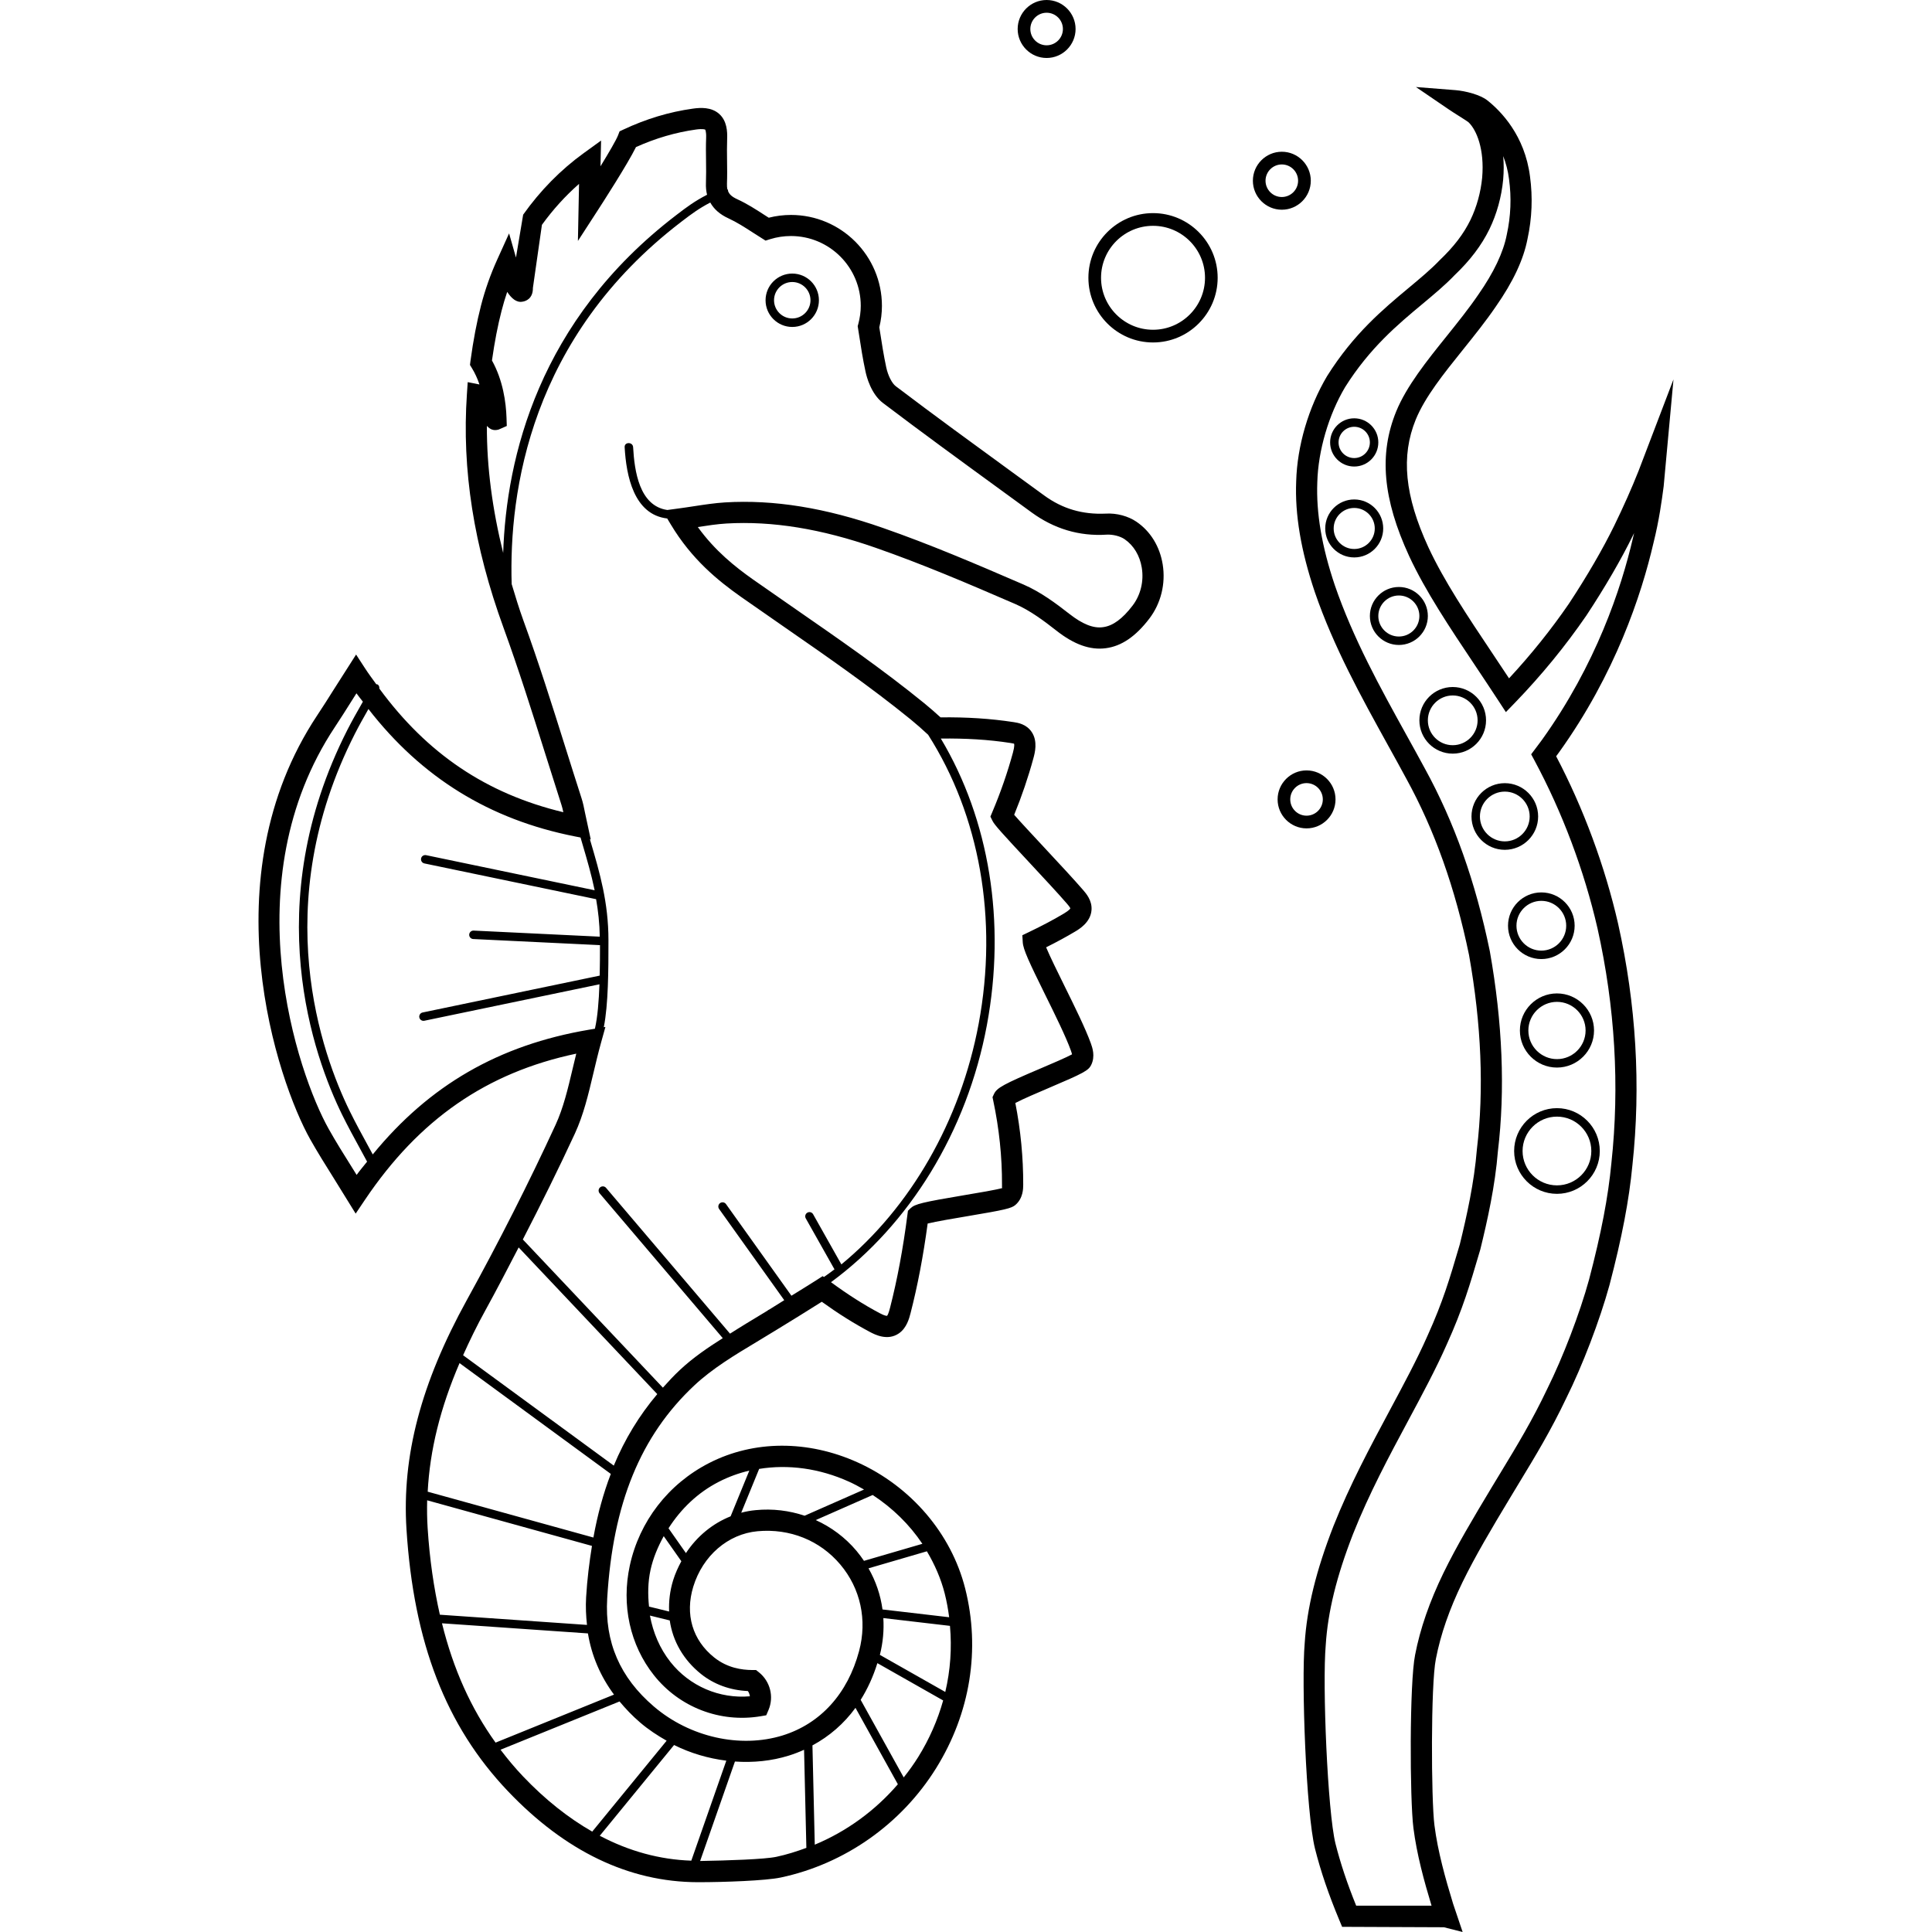 <?xml version="1.0" encoding="iso-8859-1"?>
<!-- Uploaded to: SVG Repo, www.svgrepo.com, Generator: SVG Repo Mixer Tools -->
<svg fill="#000000" height="800px" width="800px" version="1.1" id="Layer_1" xmlns="http://www.w3.org/2000/svg" xmlns:xlink="http://www.w3.org/1999/xlink" 
	 viewBox="0 0 259.124 259.124" xml:space="preserve">
<g>
	<g>
		<g>
			<path d="M152.435,69.984c-1.108-0.76-2.672-1.192-4.152-1.096c-3.084,0.136-5.764-0.632-8.24-2.44l-4.256-3.1
				c-5.24-3.816-10.48-7.632-15.644-11.548c-0.516-0.392-1.04-1.424-1.276-2.52c-0.348-1.616-0.6-3.256-0.856-4.9l-0.076-0.476
				c0.236-0.964,0.352-1.928,0.352-2.876c0-6.728-5.472-12.2-12.196-12.2c-1.008,0-2.008,0.124-2.984,0.372l-0.576-0.368
				c-1.148-0.744-2.332-1.508-3.632-2.104c-0.724-0.332-1.084-0.652-1.256-1.12c-0.008-0.044,0.02-0.088,0-0.132
				c-0.016-0.04-0.06-0.052-0.088-0.088c-0.044-0.216-0.06-0.46-0.052-0.756c0.04-1.028,0.028-2.06,0.012-3.084
				c-0.012-0.972-0.024-1.944,0.012-2.916c0.04-0.992-0.028-2.416-1.056-3.344c-1.044-0.944-2.512-0.864-3.532-0.72
				c-3.164,0.436-6.3,1.384-9.328,2.808l-0.512,0.24l-0.204,0.532c-0.244,0.632-1.232,2.32-2.356,4.156l0.08-3.452l-2.312,1.672
				c-3.104,2.244-5.84,5.024-8.14,8.268l-0.964,5.748l-0.924-3.236l-1.592,3.516c-0.9,1.984-1.632,4.056-2.172,6.156
				c-0.576,2.24-1.028,4.612-1.42,7.472l-0.06,0.5l0.264,0.432c0.396,0.644,0.736,1.384,1.008,2.184l-1.576-0.312l-0.108,1.604
				c-0.692,10.116,0.916,20.384,4.924,31.376c2.02,5.548,3.828,11.288,5.576,16.84c0.72,2.292,1.444,4.584,2.18,6.876
				c0.1,0.308,0.176,0.624,0.252,0.988c-10.32-2.48-18.256-7.84-24.68-16.588c0.024-0.22-0.04-0.436-0.244-0.556
				c-0.052-0.028-0.108-0.008-0.16-0.016c-0.508-0.708-1.028-1.392-1.516-2.148l-1.196-1.84l-2.984,4.68
				c-0.784,1.244-1.496,2.376-2.236,3.484c-14.528,21.904-5.312,49.056-0.94,56.84c0.992,1.76,2.068,3.48,3.24,5.348l2.864,4.632
				l1.232-1.832c7.268-10.808,16.32-17.084,28.356-19.624c-0.168,0.68-0.328,1.348-0.484,2.008c-0.64,2.712-1.248,5.272-2.288,7.532
				c-3.588,7.784-7.596,15.696-11.908,23.512c-6.148,11.152-8.72,20.92-8.092,30.748c0.968,15.224,5.288,26.376,13.588,35.104
				c7.688,8.084,16.256,12.2,25.464,12.224c0.06,0,0.116,0,0.172,0c3.304,0,8.948-0.196,10.972-0.628
				c8.58-1.82,16.172-7.164,20.84-14.664c4.584-7.376,5.968-15.94,3.892-24.12c-1.86-7.336-7.252-13.652-14.42-16.892
				c-6.672-3.012-13.932-2.984-19.916,0.084c-5.476,2.804-9.352,7.816-10.64,13.752c-1.152,5.308,0.028,10.664,3.228,14.7
				c3.416,4.316,8.884,6.416,14.308,5.512l0.764-0.132l0.304-0.712c0.752-1.768,0.224-3.844-1.284-5.048l-0.392-0.312l-0.5,0.004
				c-1.412-0.008-3.348-0.28-5.108-1.684c-2.916-2.328-3.94-5.788-2.808-9.496c1.272-4.152,4.656-7.072,8.62-7.436
				c4.332-0.396,8.372,1.228,11.1,4.464c2.712,3.216,3.632,7.444,2.52,11.604c-1.528,5.72-5.172,9.74-10.264,11.324
				c-5.672,1.752-12.436,0.236-17.252-3.876c-4.564-3.9-6.612-8.64-6.268-14.504c0.756-12.732,4.468-21.808,11.684-28.568
				c2.416-2.264,5.436-4.084,8.36-5.836l2.688-1.632c2.024-1.244,4.048-2.48,6.048-3.752c2.216,1.596,4.336,2.924,6.468,4.056
				c0.64,0.336,2.344,1.232,3.868,0.188c1.056-0.724,1.392-2.024,1.572-2.724c0.944-3.668,1.696-7.604,2.292-12.012
				c1.16-0.284,3.64-0.704,5.388-0.996c5.024-0.844,5.86-1.044,6.388-1.504c1.032-0.9,1.036-2.168,1.04-2.712
				c0.012-3.616-0.34-7.3-1.056-10.956c1.004-0.536,3.096-1.42,4.58-2.056c4.536-1.928,5.216-2.296,5.58-3.02
				c0.592-1.18,0.168-2.356-0.032-2.92c-0.728-2.012-2.176-4.948-3.58-7.788c-0.836-1.7-1.912-3.872-2.42-5.096
				c1.428-0.712,2.704-1.404,3.876-2.104c0.58-0.344,2.116-1.264,2.216-2.932c0.076-1.256-0.72-2.176-1.148-2.668
				c-1.192-1.38-3.188-3.528-5.08-5.556c-1.532-1.648-3.372-3.62-4.148-4.512c1.024-2.504,1.892-5.056,2.58-7.592
				c0.184-0.676,0.616-2.26-0.232-3.516c-0.712-1.064-1.872-1.24-2.424-1.324c-3.1-0.476-6.32-0.68-9.8-0.636
				c-0.712-0.652-1.444-1.292-2.2-1.908c-5.52-4.496-11.464-8.612-17.212-12.592c-1.916-1.328-3.832-2.656-5.74-3.996
				c-2.4-1.696-5.092-3.832-7.404-7.032c1.348-0.208,2.584-0.396,3.828-0.472c6.136-0.36,12.708,0.692,20.064,3.268
				c6.184,2.16,12.12,4.684,18.676,7.524c1.996,0.864,3.9,2.296,5.524,3.572c2.364,1.86,4.528,2.64,6.624,2.36
				c2.104-0.268,4.02-1.576,5.856-3.988c1.544-2.032,2.196-4.672,1.78-7.248C155.555,73.296,154.311,71.268,152.435,69.984z
				 M67.487,74.164c-1.44-5.824-2.208-11.484-2.184-17.044c0.42,0.468,0.888,0.684,1.568,0.496l1.1-0.484l-0.036-1.096
				c-0.068-2.068-0.472-5.032-1.952-7.688c0.36-2.532,0.772-4.66,1.288-6.66c0.22-0.856,0.472-1.704,0.756-2.54
				c0.552,0.844,1.24,1.472,2.052,1.312c0.424-0.06,1.412-0.38,1.396-1.852l1.208-8.452c1.48-2.048,3.148-3.884,4.98-5.496
				l-0.152,7.656l2.704-4.176c0.432-0.664,3.952-6.112,5.084-8.416c2.624-1.184,5.328-1.972,8.044-2.352
				c0.984-0.136,1.232,0.012,1.236,0.012c0.004,0.004,0.164,0.224,0.128,1.136c-0.04,1.02-0.028,2.04-0.012,3.06
				c0.012,0.98,0.024,1.96-0.012,2.94c-0.024,0.584,0.028,1.112,0.148,1.6c-1.688,0.868-2.784,1.7-3.92,2.568l-0.22,0.168
				C72.219,42.984,67.907,61.392,67.487,74.164z M47.831,157.58l-0.584-0.94c-1.148-1.828-2.2-3.508-3.168-5.236
				c-4.156-7.392-12.916-33.156,0.832-53.884c0.752-1.128,1.472-2.276,2.268-3.54l0.628-0.992c0.276,0.396,0.58,0.74,0.864,1.124
				c-0.772,1.356-1.448,2.54-2.076,3.772c-11.96,23.504-4.484,43.924-0.716,51.612c0.792,1.608,1.66,3.196,2.58,4.876
				c0.248,0.456,0.516,0.952,0.776,1.432C48.763,156.4,48.283,156.956,47.831,157.58z M49.995,154.836
				c-0.18-0.332-0.372-0.684-0.548-1.004c-0.912-1.668-1.772-3.244-2.552-4.832c-3.696-7.536-11.02-27.552,0.708-50.596
				c0.548-1.076,1.148-2.14,1.812-3.308c7.128,9.18,16.212,14.816,27.688,17.084l0.76,0.148c0.088,0.296,0.172,0.6,0.26,0.892
				c0.608,2.064,1.196,4.072,1.632,6.184l-22.608-4.708c-0.316-0.06-0.608,0.136-0.668,0.436c-0.064,0.308,0.132,0.608,0.44,0.672
				l23.032,4.796c0.276,1.584,0.464,3.236,0.492,5.028l-16.916-0.816c-0.008,0-0.02,0-0.028,0c-0.3,0-0.552,0.236-0.568,0.54
				c-0.016,0.312,0.228,0.58,0.54,0.592l17,0.82c0,1.296-0.008,2.684-0.04,4.088l-23.748,4.944c-0.308,0.064-0.504,0.364-0.44,0.672
				c0.056,0.264,0.292,0.448,0.556,0.448c0.036,0,0.076-0.004,0.116-0.012l23.484-4.888c-0.08,2.248-0.248,4.396-0.608,5.96
				l-0.792,0.132C66.911,140.156,57.583,145.548,49.995,154.836z M57.355,204.936c-0.08-1.236-0.092-2.472-0.064-3.712l22.104,6.116
				c-0.352,2.188-0.64,4.452-0.784,6.88c-0.076,1.28-0.016,2.512,0.116,3.716l-19.732-1.368
				C58.187,212.98,57.623,209.14,57.355,204.936z M126.783,226.928l-8.772-4.972c0.42-1.652,0.564-3.312,0.464-4.936l8.936,1.044
				C127.679,221.036,127.471,224.016,126.783,226.928z M126.707,213.724c0.268,1.056,0.456,2.12,0.596,3.184l-8.94-1.044
				c-0.264-1.94-0.896-3.8-1.876-5.516l7.828-2.284C125.367,209.836,126.199,211.728,126.707,213.724z M87.247,210.572
				c0.352-1.62,0.996-3.116,1.772-4.54l2.364,3.364c-0.436,0.812-0.828,1.66-1.108,2.576c-0.432,1.416-0.588,2.812-0.532,4.168
				l-2.696-0.66C86.883,213.876,86.887,212.232,87.247,210.572z M94.023,224.52c1.752,1.4,3.916,2.184,6.284,2.288
				c0.148,0.208,0.24,0.452,0.268,0.704c-4.08,0.352-8.076-1.352-10.648-4.596c-1.432-1.808-2.336-3.952-2.756-6.232l2.656,0.652
				C90.231,220.116,91.663,222.632,94.023,224.52z M91.999,208.304l-2.336-3.328c1.652-2.584,3.908-4.78,6.744-6.232
				c1.3-0.668,2.672-1.168,4.092-1.5l-2.508,6.128C95.575,204.336,93.487,206.048,91.999,208.304z M101.347,202.544
				c-0.66,0.06-1.304,0.18-1.932,0.344l2.404-5.876c3.904-0.632,8.08-0.08,12.044,1.712c0.696,0.316,1.368,0.676,2.024,1.056
				l-7.972,3.512C105.859,202.604,103.639,202.32,101.347,202.544z M114.875,208.004c-1.524-1.808-3.396-3.188-5.464-4.128
				l7.636-3.364c2.66,1.74,4.94,3.968,6.664,6.548l-7.832,2.284C115.567,208.888,115.239,208.436,114.875,208.004z M117.675,223.064
				l8.824,5.004c-0.736,2.62-1.844,5.172-3.344,7.584c-0.596,0.956-1.252,1.864-1.948,2.74l-5.772-10.404
				C116.363,226.512,117.115,224.868,117.675,223.064z M114.739,229.06l5.684,10.248c-3.044,3.536-6.864,6.324-11.144,8.104
				l-0.312-13.316C111.243,232.872,113.195,231.18,114.739,229.06z M105.803,235.464c0.704-0.22,1.384-0.484,2.04-0.78l0.308,13.156
				c-1.312,0.484-2.648,0.908-4.024,1.2c-1.56,0.336-6.588,0.5-10.224,0.56l4.668-13.34
				C101.019,236.428,103.471,236.192,105.803,235.464z M97.415,236.144l-4.696,13.412c-4.24-0.144-8.34-1.264-12.276-3.34
				l9.964-12.172C92.635,235.156,95.011,235.844,97.415,236.144z M85.871,231.04c1.104,0.944,2.304,1.728,3.54,2.428l-9.98,12.192
				c-3.204-1.836-6.3-4.28-9.264-7.392c-1.092-1.144-2.092-2.352-3.036-3.592l15.964-6.472
				C83.919,229.192,84.823,230.148,85.871,231.04z M82.351,227.284l-15.884,6.44c-3.3-4.592-5.672-9.864-7.188-16.004l19.576,1.356
				C79.351,222.08,80.527,224.816,82.351,227.284z M79.587,206.216l-22.224-6.148c0.292-5.56,1.68-11.212,4.272-17.244l20.288,14.86
				C80.915,200.308,80.143,203.148,79.587,206.216z M82.323,196.572l-20.212-14.804c0.884-1.968,1.852-3.968,2.992-6.028
				c1.544-2.8,2.996-5.616,4.46-8.432l18.592,19.672C85.751,189.828,83.807,192.996,82.323,196.572z M135.507,99.648
				c0.352,0.052,0.484,0.096,0.5,0.096c0.02,0.04,0.1,0.28-0.148,1.196c-0.728,2.672-1.66,5.356-2.772,7.984l-0.252,0.6l0.288,0.584
				c0.26,0.528,1.232,1.604,4.964,5.608c1.86,2,3.832,4.116,5.008,5.476c0.364,0.42,0.452,0.592,0.464,0.632
				c-0.012,0.04-0.112,0.248-0.844,0.688c-1.384,0.828-2.932,1.648-4.736,2.512l-0.86,0.412l0.056,0.948
				c0.056,0.968,0.868,2.696,3,7.016c1.304,2.64,2.784,5.636,3.452,7.496c0.088,0.248,0.136,0.412,0.156,0.516
				c-0.768,0.42-2.688,1.24-4.144,1.86c-5.048,2.144-5.932,2.628-6.32,3.452l-0.2,0.428l0.096,0.464
				c0.796,3.756,1.192,7.544,1.176,11.26c0,0.304-0.02,0.452,0.048,0.464c-0.74,0.228-3.248,0.648-5.112,0.96
				c-5.604,0.944-6.612,1.188-7.192,1.744l-0.36,0.348l-0.064,0.492c-0.596,4.632-1.364,8.728-2.336,12.52
				c-0.2,0.784-0.34,1.024-0.408,1.08c-0.036-0.004-0.256,0.028-0.96-0.348c-2.144-1.132-4.296-2.512-6.552-4.164
				c10.484-7.704,18.24-20.16,20.908-34.476c2.58-13.84,0.328-27.552-6.176-38.44C129.499,99.016,132.571,99.192,135.507,99.648z
				 M151.907,81.22c-1.356,1.78-2.652,2.728-3.964,2.896c-1.3,0.192-2.776-0.416-4.512-1.776c-1.768-1.384-3.848-2.944-6.152-3.94
				c-6.608-2.86-12.592-5.408-18.868-7.596c-7.716-2.7-14.632-3.816-21.172-3.42c-1.344,0.084-2.68,0.284-4.14,0.508
				c-0.672,0.1-1.372,0.212-2.112,0.308l-1.484,0.2c-3.776-0.544-4.408-5.26-4.588-8.424c-0.04-0.724-1.176-0.732-1.136,0
				c0.216,3.828,1.224,9.04,5.708,9.564l0.476,0.792c2.808,4.688,6.324,7.532,9.392,9.7c1.912,1.344,3.832,2.676,5.756,4.008
				c5.704,3.952,11.604,8.04,17.04,12.46c0.808,0.66,1.58,1.344,2.332,2.048c6.896,10.82,9.4,24.696,6.78,38.748
				c-2.444,13.104-9.188,24.68-18.416,32.288l-3.788-6.724c-0.156-0.28-0.496-0.372-0.772-0.216
				c-0.272,0.152-0.368,0.496-0.216,0.768l3.848,6.828c0,0.004,0.008,0.004,0.008,0.004c-0.464,0.364-0.948,0.688-1.424,1.032
				l-0.164-0.12l-0.824,0.532c-1.112,0.712-2.244,1.4-3.368,2.096l-8.776-12.292c-0.184-0.256-0.54-0.312-0.792-0.132
				c-0.252,0.18-0.312,0.536-0.132,0.788l8.736,12.236c-0.644,0.396-1.28,0.804-1.924,1.2c-0.084,0.036-0.16,0.092-0.244,0.132
				c-0.024,0.012-0.028,0.04-0.052,0.052c-0.092,0.056-0.18,0.112-0.272,0.168l-2.66,1.612c-0.708,0.424-1.408,0.884-2.12,1.324
				L81.287,159.32c-0.204-0.244-0.56-0.268-0.8-0.068s-0.268,0.564-0.064,0.8l16.516,19.424c-2.02,1.28-4.004,2.628-5.748,4.264
				c-0.812,0.76-1.556,1.56-2.284,2.376L70.123,166.24c2.448-4.748,4.808-9.496,6.98-14.2c1.16-2.516,1.8-5.212,2.476-8.068
				c0.312-1.32,0.636-2.684,1.024-4.088l0.596-2.148l-0.216,0.036c0.608-3.068,0.624-7.648,0.624-11.524c0-0.044,0-0.092,0-0.136
				c0-5.084-1.164-9.036-2.392-13.22c-0.032-0.108-0.064-0.22-0.096-0.328l0.112,0.02l-0.752-3.496
				c-0.16-0.812-0.288-1.428-0.48-2.02c-0.736-2.28-1.456-4.568-2.176-6.856c-1.756-5.584-3.572-11.356-5.612-16.956
				c-0.604-1.66-1.092-3.288-1.584-4.916c-0.388-12.404,2.508-33.112,22.748-48.592l0.22-0.168c1.112-0.848,2.132-1.616,3.668-2.416
				c0.492,0.884,1.28,1.592,2.452,2.128c1.112,0.512,2.168,1.192,3.28,1.912l1.684,1.068l0.62-0.196
				c0.904-0.28,1.84-0.42,2.788-0.42c5.164,0,9.36,4.2,9.36,9.364c0,0.796-0.112,1.616-0.332,2.436l-0.08,0.288l0.168,1.06
				c0.26,1.696,0.524,3.392,0.888,5.06c0.144,0.68,0.744,2.98,2.332,4.184c5.176,3.924,10.432,7.752,15.688,11.58l4.252,3.1
				c2.988,2.18,6.364,3.22,10.072,2.98c0.828-0.044,1.8,0.204,2.392,0.604c1.228,0.844,2.048,2.204,2.312,3.828
				C153.435,77.956,152.983,79.808,151.907,81.22z"/>
			<path d="M106.259,36.692c-1.972,0-3.58,1.604-3.58,3.58c0,1.976,1.604,3.58,3.58,3.58c1.976,0,3.576-1.604,3.576-3.58
				C109.835,38.296,108.231,36.692,106.259,36.692z M106.259,42.712c-1.348,0-2.444-1.096-2.444-2.444s1.096-2.444,2.444-2.444
				c1.348,0,2.444,1.096,2.444,2.444S107.607,42.712,106.259,42.712z"/>
			<path d="M154.647,28.584c-4.78,0-8.668,3.892-8.668,8.672c0,4.78,3.888,8.676,8.668,8.676c4.78,0,8.668-3.896,8.668-8.676
				C163.315,32.476,159.427,28.584,154.647,28.584z M154.647,44.228c-3.844,0-6.972-3.128-6.972-6.972s3.128-6.968,6.972-6.968
				s6.972,3.124,6.972,6.968C161.619,41.1,158.491,44.228,154.647,44.228z"/>
			<path d="M140.375,7.776c2.144,0,3.884-1.748,3.884-3.888S142.515,0,140.375,0s-3.884,1.748-3.884,3.888
				S138.235,7.776,140.375,7.776z M140.375,1.708c1.204,0,2.184,0.98,2.184,2.184c0,1.204-0.98,2.184-2.184,2.184
				s-2.184-0.98-2.184-2.184C138.191,2.688,139.171,1.708,140.375,1.708z"/>
			<path d="M175.807,24.24c0-2.14-1.744-3.888-3.884-3.888s-3.884,1.748-3.884,3.888s1.744,3.888,3.884,3.888
				S175.807,26.38,175.807,24.24z M169.735,24.24c0-1.204,0.98-2.184,2.184-2.184s2.184,0.98,2.184,2.184
				c0,1.204-0.98,2.184-2.184,2.184S169.735,25.444,169.735,24.24z"/>
			<path d="M219.771,63.148c-0.924,2.336-2.028,4.812-3.268,7.36c-1.552,3.168-3.66,6.792-6.08,10.464
				c-2.384,3.472-5.08,6.832-8.028,10.008c-0.752-1.14-1.5-2.256-2.232-3.356c-3.336-4.988-6.488-9.704-8.592-14.236
				c-3.176-6.904-3.696-12.184-1.684-17.124c1.248-3.036,3.724-6.12,6.348-9.388c1.5-1.868,3.052-3.8,4.38-5.748
				c2.332-3.336,3.728-6.32,4.26-9.096c0.6-2.756,0.712-5.58,0.332-8.364c-0.696-5.484-3.884-8.752-5.724-10.208
				c-0.94-0.744-2.896-1.256-4.256-1.368l-5.32-0.42l4.412,3.008c0.344,0.236,0.8,0.524,1.256,0.812
				c0.596,0.38,1.192,0.748,1.4,0.92c1.048,1.012,2.148,3.568,1.816,7.416c-0.192,1.976-0.732,3.932-1.564,5.656
				c-0.924,1.892-2.224,3.596-4.14,5.42c-1.168,1.224-2.6,2.416-4.112,3.676c-3.476,2.896-7.412,6.18-10.984,11.864
				c-2.5,4.216-4.012,9.372-4.144,14.12c-0.18,4.456,0.636,9.304,2.496,14.836c2.544,7.412,6.244,14.092,9.816,20.556
				c0.828,1.492,1.644,2.968,2.436,4.44c3.824,6.952,6.584,14.716,8.436,23.7c1.656,9.296,2.012,18.032,1.056,26.016
				c-0.364,4.512-1.368,9-2.284,12.74l-0.104,0.36c-1.26,4.284-2.172,7.38-4.236,11.936c-1.396,3.168-3.18,6.492-5.068,10.012
				c-2.628,4.908-5.348,9.976-7.552,15.528c-2.332,5.992-3.556,10.996-3.856,15.724c-0.448,5.084,0.172,22.664,1.384,27.54
				c0.776,3.068,1.816,6.116,3.272,9.608l0.364,0.872l13.652,0.056l2.512,0.636l-1.276-3.78c-1.036-3.392-2.056-7.012-2.504-10.532
				c-0.444-3.436-0.504-18.912,0.192-22.312c0.636-3.284,1.804-6.652,3.572-10.292c1.712-3.512,3.908-7.212,6.392-11.332l1.268-2.1
				c2.068-3.404,4.2-6.92,6.26-11.256c2.168-4.352,4.492-10.436,5.792-15.156c1.68-6.416,2.628-11.384,3.076-16.08
				c1.152-10.648,0.508-21.548-1.92-32.4c-1.768-7.716-4.636-15.456-8.308-22.452c0.144-0.188,0.28-0.372,0.408-0.556
				c7.504-10.468,11.024-21.056,12.648-28.064c0.764-3.06,1.112-5.676,1.364-7.588l1.316-14.336L219.771,63.148z M219.015,72.152
				c-1.572,6.78-4.96,16.984-12.204,27.084c-0.176,0.252-0.368,0.504-0.564,0.756l-0.884,1.176l0.428,0.796
				c3.756,6.984,6.684,14.784,8.468,22.544c2.356,10.544,2.984,21.128,1.864,31.488c-0.432,4.556-1.356,9.38-2.996,15.628
				c-1.252,4.544-3.5,10.42-5.604,14.648c-2.004,4.232-4.104,7.688-6.132,11.032l-1.276,2.108c-2.516,4.18-4.748,7.932-6.512,11.552
				c-1.876,3.872-3.124,7.464-3.804,10.98c-0.764,3.732-0.72,19.4-0.228,23.232c0.448,3.516,1.416,7.068,2.432,10.42h-10.108
				c-1.216-3-2.104-5.668-2.78-8.332c-1.056-4.268-1.772-21.324-1.304-26.636c0.284-4.46,1.448-9.2,3.668-14.9
				c2.14-5.396,4.82-10.396,7.412-15.228c1.916-3.572,3.72-6.94,5.156-10.192c2.14-4.728,3.124-8.072,4.368-12.3l0.124-0.416
				c0.96-3.908,1.992-8.536,2.364-13.196c0.988-8.208,0.624-17.224-1.088-26.832c-1.916-9.3-4.772-17.324-8.728-24.52
				c-0.796-1.472-1.616-2.956-2.448-4.456c-3.516-6.356-7.152-12.928-9.612-20.096c-1.748-5.188-2.512-9.704-2.348-13.824
				c0.116-4.24,1.516-9.016,3.728-12.744c3.316-5.272,7.068-8.404,10.38-11.16c1.576-1.316,3.068-2.56,4.3-3.852
				c2.088-1.988,3.62-4.008,4.684-6.188c0.98-2.024,1.616-4.312,1.836-6.636c0.096-1.088,0.096-2.152,0.004-3.152
				c0.36,0.916,0.64,1.948,0.784,3.1c0.336,2.468,0.24,4.956-0.3,7.42c-0.456,2.38-1.74,5.084-3.82,8.06
				c-1.272,1.868-2.788,3.752-4.256,5.584c-2.636,3.276-5.36,6.672-6.76,10.084c-2.332,5.736-1.8,11.712,1.736,19.392
				c2.2,4.732,5.412,9.536,8.808,14.62c1.044,1.564,2.116,3.168,3.196,4.824l0.972,1.488l1.236-1.276
				c3.536-3.66,6.748-7.584,9.564-11.684c2.5-3.788,4.672-7.528,6.276-10.804c0.04-0.084,0.084-0.168,0.124-0.252
				C219.123,71.708,219.067,71.928,219.015,72.152z"/>
			<path d="M181.631,62.572c1.784,0,3.232-1.448,3.232-3.236c0-1.78-1.448-3.232-3.232-3.232s-3.232,1.448-3.232,3.232
				C178.399,61.124,179.847,62.572,181.631,62.572z M181.631,57.24c1.16,0,2.1,0.94,2.1,2.096c0,1.16-0.94,2.1-2.1,2.1
				c-1.16,0-2.1-0.94-2.1-2.1C179.531,58.184,180.471,57.24,181.631,57.24z"/>
			<path d="M185.519,70.876c0-2.144-1.744-3.888-3.888-3.888c-2.144,0-3.888,1.744-3.888,3.888c0,2.144,1.744,3.888,3.888,3.888
				C183.775,74.764,185.519,73.024,185.519,70.876z M181.631,73.632c-1.52,0-2.756-1.236-2.756-2.752s1.236-2.752,2.756-2.752
				s2.756,1.236,2.756,2.752S183.151,73.632,181.631,73.632z"/>
			<path d="M187.619,78.728c-2.144,0-3.888,1.744-3.888,3.888c0,2.144,1.744,3.888,3.888,3.888c2.144,0,3.888-1.744,3.888-3.888
				C191.507,80.472,189.763,78.728,187.619,78.728z M187.619,85.372c-1.52,0-2.756-1.236-2.756-2.752s1.236-2.752,2.756-2.752
				c1.516,0,2.752,1.236,2.752,2.752S189.135,85.372,187.619,85.372z"/>
			<path d="M199.311,96.612c0-2.464-2.004-4.468-4.468-4.468s-4.472,2.004-4.472,4.468s2.004,4.468,4.472,4.468
				C197.311,101.08,199.311,99.076,199.311,96.612z M194.843,99.948c-1.84,0-3.336-1.496-3.336-3.336c0-1.84,1.5-3.336,3.336-3.336
				s3.336,1.496,3.336,3.336C198.179,98.452,196.683,99.948,194.843,99.948z"/>
			<path d="M201.827,105.04c-2.464,0-4.468,2.004-4.468,4.468s2.004,4.472,4.468,4.472s4.472-2.008,4.472-4.472
				S204.291,105.04,201.827,105.04z M201.827,112.848c-1.84,0-3.336-1.5-3.336-3.34c0-1.84,1.496-3.336,3.336-3.336
				c1.84,0,3.336,1.496,3.336,3.336C205.163,111.348,203.667,112.848,201.827,112.848z"/>
			<path d="M202.259,124.16c0,2.464,2.004,4.472,4.468,4.472s4.468-2.008,4.468-4.472c0-2.464-2.004-4.468-4.468-4.468
				S202.259,121.696,202.259,124.16z M206.727,120.824c1.84,0,3.336,1.496,3.336,3.336c0,1.84-1.496,3.34-3.336,3.34
				c-1.84,0-3.336-1.5-3.336-3.34C203.391,122.32,204.887,120.824,206.727,120.824z"/>
			<path d="M203.851,138.212c0,2.744,2.232,4.972,4.972,4.972s4.972-2.232,4.972-4.972s-2.232-4.972-4.972-4.972
				C206.083,133.24,203.851,135.472,203.851,138.212z M212.663,138.212c0,2.116-1.724,3.84-3.836,3.84
				c-2.116,0-3.84-1.724-3.84-3.84c0-2.116,1.724-3.84,3.84-3.84C210.939,134.376,212.663,136.096,212.663,138.212z"/>
			<path d="M208.823,148.628c-3.168,0-5.744,2.58-5.744,5.748c0,3.168,2.576,5.744,5.744,5.744c3.168,0,5.744-2.576,5.744-5.744
				C214.567,151.208,211.991,148.628,208.823,148.628z M208.823,158.984c-2.544,0-4.612-2.068-4.612-4.608
				c0-2.54,2.068-4.612,4.612-4.612c2.54,0,4.608,2.072,4.608,4.612C213.431,156.916,211.367,158.984,208.823,158.984z"/>
			<path d="M179.123,107.216c0-2.14-1.744-3.888-3.884-3.888c-2.144,0-3.884,1.748-3.884,3.888s1.744,3.888,3.884,3.888
				S179.123,109.36,179.123,107.216z M173.051,107.216c0-1.204,0.98-2.184,2.184-2.184s2.184,0.98,2.184,2.184
				c0,1.204-0.98,2.184-2.184,2.184S173.051,108.42,173.051,107.216z"/>
		</g>
	</g>
</g>
</svg>